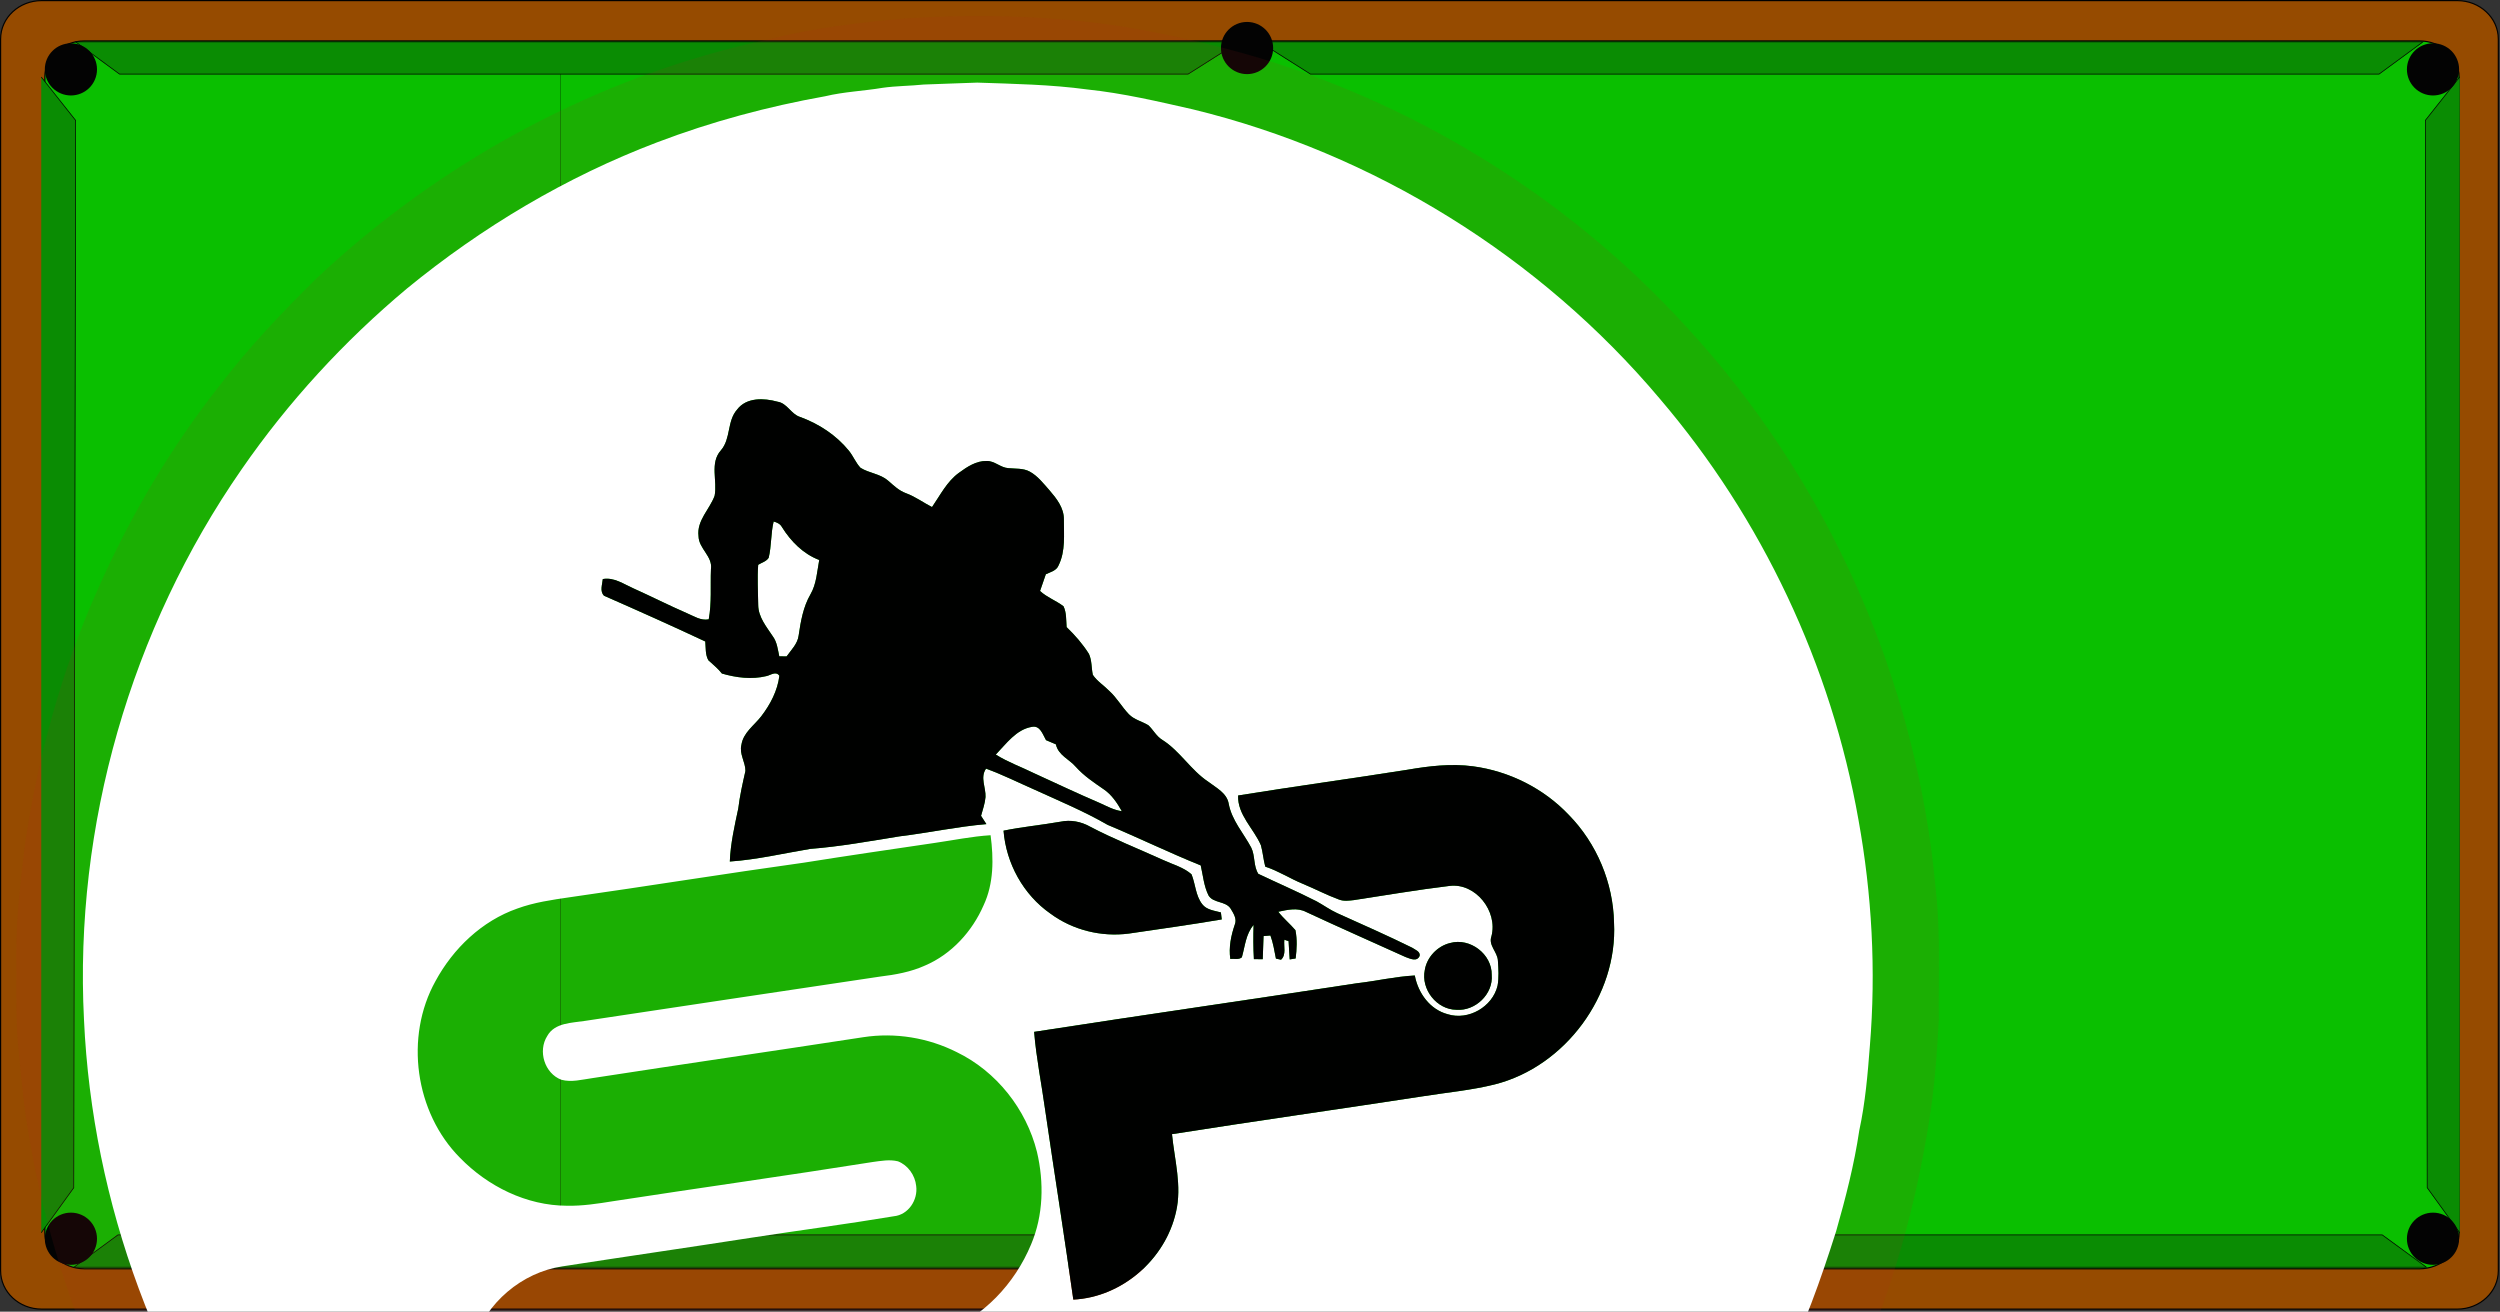 <?xml version="1.0"?>
<svg xmlns="http://www.w3.org/2000/svg" xmlns:xlink="http://www.w3.org/1999/xlink" id="SVGTable" class="table" version="1.1" x="0px" y="0px" owidth="1054" oheight="553" preserveAspectRatio="xMidYMid meet" viewBox="0 0 1054 553" enable-background="new 0 0 1054 553" xml:space="preserve" width="1054" height="553">
	<rect x="0" y="0" width="1054" height="553" fill="#333333" stroke="none"/>
	<path id="inner" fill="#964B00" stroke="#010101" stroke-width="0.5" stroke-miterlimit="10" d="M1053.296,535.719 c0,8.951-7.756,16.208-17.324,16.208H17.574c-9.568,0-17.324-7.257-17.324-16.208V16.458C0.25,7.507,8.006,0.25,17.574,0.25 h1018.398c9.568,0,17.324,7.257,17.324,16.208V535.719z"/>
	<path id="outer" class="cloth" fill="#0abf00" stroke="#010101" stroke-width="0.5" stroke-miterlimit="10" d="M1036.759,519.718 c0,8.399-7.496,15.209-16.746,15.209H35.644c-9.249,0-16.746-6.81-16.746-15.209V32.459c0-8.399,7.497-15.209,16.746-15.209h984.37 c9.25,0,16.746,6.81,16.746,15.209V519.718z"/>
	<polygon class="rail" fill="#0a8c03" stroke="#010101" stroke-width="0.3" stroke-miterlimit="10" points="31.875,17.642 50.397,31.25 500.897,31.25 522.397,17.642 "/>
	<polygon class="rail" fill="#0a8c03" stroke="#010101" stroke-width="0.3" stroke-miterlimit="10" points="1021.531,17.642 1003.007,31.25 552.507,31.25 531.007,17.642 "/>
	<polygon class="rail" fill="#0a8c03" stroke="#010101" stroke-width="0.3" stroke-miterlimit="10" points="31.179,534.249 49.702,520.641 500.202,520.641 521.702,534.249 "/>
	<polygon class="rail" fill="#0a8c03" stroke="#010101" stroke-width="0.3" stroke-miterlimit="10" points="1022.968,534.249 1004.365,520.641 551.905,520.641 530.312,534.249 "/>
	<polyline class="rail" fill="#0a8c03" stroke="#010101" stroke-width="0.3" stroke-miterlimit="10" points="17.397,519.718 31.099,500.75 31.875,50.75 17.397,32.459 "/>
	<polyline class="rail" fill="#0a8c03" stroke="#010101" stroke-width="0.3" stroke-miterlimit="10" points="1037.007,519.704 1023.306,500.736 1022.531,50.736 1037.007,32.445 "/>
	<circle class="pocket" id="pocket_5_" fill="#030303" cx="29.897" cy="29.25" r="11"/>
	<circle class="pocket" id="pocket_4_" fill="#030303" cx="525.759" cy="20.25" r="11"/>
	<circle class="pocket" id="pocket_3_" fill="#030303" cx="1025.759" cy="29.25" r="11"/>
	<circle class="pocket" id="pocket_2_" fill="#030303" cx="29.897" cy="522.25" r="11"/>
	<circle class="pocket" id="pocket_1_" fill="#030303" cx="525.759" cy="531.25" r="11"/>
	<circle class="pocket" id="pocket" fill="#030303" cx="1025.759" cy="522.25" r="11"/>
	<line class="balkline" id="line_2_" opacity="0.5" fill="none" stroke="#010101" stroke-width="0.25" stroke-miterlimit="10" enable-background="new    " x1="236.275" y1="519.718" x2="236.275" y2="31.25"/>
	<path class="balkline" opacity="0.5" fill="none" stroke="#010101" stroke-width="0.25" stroke-miterlimit="10" d="M236.275,327.81 c0,0-54.279-4.155-54.279-52.325s54.279-54.169,54.279-54.169"/>
	<g class="branding" opacity="0.1">
    <path fill="#b61c1c" opacity="1.00" d=" M 382.43 7.71 C 413.05 5.95 443.93 6.53 474.26 11.38 C 493.58 14.64 512.73 19.02 531.51 24.60 C 599.79 45.40 662.44 84.67 710.61 137.39 C 770.83 202.37 808.46 287.72 816.20 375.94 C 818.19 393.89 817.19 411.97 817.41 429.98 C 816.78 441.58 815.99 453.19 814.50 464.71 C 809.32 501.28 800.05 537.42 785.33 571.35 C 757.17 638.22 710.30 696.93 651.79 739.77 C 626.76 757.86 599.82 773.36 571.37 785.41 C 532.35 802.19 490.54 812.07 448.34 816.33 C 430.28 818.42 412.09 817.32 393.96 817.59 C 378.74 816.82 363.53 815.33 348.54 812.58 C 285.06 803.03 224.26 777.35 172.45 739.54 C 115.98 698.18 70.44 641.99 42.04 577.99 C 27.39 545.41 17.37 510.81 11.65 475.59 C 9.64 463.13 8.61 450.57 7.41 438.03 C 6.62 426.03 7.01 414.01 6.89 402.00 C 6.83 386.63 8.71 371.36 10.51 356.12 C 16.01 319.05 25.93 282.53 41.30 248.30 C 54.78 217.77 71.90 188.80 92.56 162.57 C 104.89 146.41 118.95 131.66 133.40 117.40 C 186.33 67.62 252.66 31.85 323.82 16.66 C 343.01 11.75 362.73 9.45 382.43 7.71 M 389.46 35.64 C 383.69 36.24 377.86 36.21 372.12 37.02 C 364.06 38.38 355.86 38.67 347.89 40.58 C 323.74 44.90 299.94 51.28 277.00 60.02 C 238.78 74.54 203.21 95.73 171.60 121.62 C 145.11 143.78 121.52 169.44 101.87 197.86 C 55.16 265.16 31.23 348.08 35.41 429.91 C 38.93 507.24 66.95 583.30 114.77 644.22 C 161.31 704.18 226.42 749.47 298.87 772.12 C 322.43 779.62 346.78 784.30 371.28 787.43 C 407.46 791.09 444.25 790.27 480.01 783.29 C 529.74 774.62 577.34 755.09 619.56 727.52 C 675.46 690.75 721.38 638.86 750.77 578.72 C 760.53 559.69 767.65 539.47 774.10 519.13 C 778.09 505.14 781.74 491.01 783.87 476.60 C 786.42 464.87 787.42 452.88 788.34 440.93 C 790.96 409.18 789.21 377.09 783.55 345.75 C 772.10 280.52 742.82 218.52 699.82 168.16 C 649.23 108.08 579.19 64.64 502.85 46.09 C 488.14 42.75 473.39 39.28 458.36 37.71 C 443.00 35.63 427.47 35.36 412.00 34.83 C 404.48 35.15 396.97 35.30 389.46 35.64 Z"/>
<path fill="#b61c1c" opacity="1.00" d=" M 394.25 355.35 C 402.03 354.22 409.77 352.62 417.63 352.13 C 418.95 362.00 419.00 372.48 414.68 381.68 C 409.87 392.71 401.19 402.27 390.04 407.05 C 384.04 409.78 377.50 410.94 371.00 411.73 C 329.58 417.94 288.16 424.11 246.74 430.39 C 241.16 431.28 233.89 431.11 230.73 436.75 C 226.67 443.09 229.58 452.55 236.67 455.23 C 240.96 456.40 245.42 455.13 249.72 454.54 C 287.79 448.66 325.91 443.13 363.98 437.28 C 377.38 435.22 391.29 437.50 403.39 443.59 C 420.13 451.71 432.69 467.63 437.18 485.63 C 440.21 498.49 439.91 512.41 434.69 524.68 C 427.83 541.17 414.56 555.43 397.59 561.60 C 389.42 564.79 380.61 565.44 372.06 566.96 C 325.56 573.82 279.12 580.95 232.62 587.74 C 220.90 589.41 209.25 591.63 197.48 592.84 C 196.41 583.75 196.23 574.27 199.62 565.61 C 205.06 549.27 219.98 536.46 237.06 533.91 C 263.61 529.79 290.21 525.95 316.77 521.82 C 336.77 518.73 356.84 516.12 376.80 512.78 C 382.96 512.19 387.07 505.90 386.26 499.99 C 385.81 495.52 382.80 491.24 378.57 489.61 C 375.05 488.74 371.39 489.44 367.87 489.91 C 331.41 495.71 294.86 500.82 258.38 506.44 C 251.98 507.47 245.52 508.48 239.01 508.34 C 221.98 508.29 205.64 500.17 193.90 488.09 C 174.94 468.99 170.52 437.15 183.61 413.62 C 191.06 399.87 203.18 388.25 218.09 383.04 C 225.18 380.45 232.69 379.37 240.13 378.29 C 273.10 373.60 305.98 368.28 338.98 363.69 C 357.38 360.75 375.82 358.08 394.25 355.35 Z"/>
</g>
<g id="#ffffffff">
<path fill="#ffffff" opacity="1.00" d=" M 389.46 35.64 C 396.97 35.30 404.48 35.15 412.00 34.83 C 427.47 35.36 443.00 35.63 458.36 37.71 C 473.39 39.28 488.14 42.75 502.85 46.09 C 579.19 64.64 649.23 108.08 699.82 168.16 C 742.82 218.52 772.10 280.52 783.55 345.75 C 789.21 377.09 790.96 409.18 788.34 440.93 C 787.42 452.88 786.42 464.87 783.87 476.60 C 781.74 491.01 778.09 505.14 774.10 519.13 C 767.65 539.47 760.53 559.69 750.77 578.72 C 721.38 638.86 675.46 690.75 619.56 727.52 C 577.34 755.09 529.74 774.62 480.01 783.29 C 444.25 790.27 407.46 791.09 371.28 787.43 C 346.78 784.30 322.43 779.62 298.87 772.12 C 226.42 749.47 161.31 704.18 114.77 644.22 C 66.95 583.30 38.93 507.24 35.41 429.91 C 31.23 348.08 55.16 265.16 101.87 197.86 C 121.52 169.44 145.11 143.78 171.60 121.62 C 203.21 95.73 238.78 74.54 277.00 60.02 C 299.94 51.28 323.74 44.90 347.89 40.58 C 355.86 38.67 364.06 38.38 372.12 37.02 C 377.86 36.21 383.69 36.24 389.46 35.64 M 310.74 172.70 C 306.45 177.58 308.19 184.97 303.95 189.84 C 299.13 195.20 302.54 202.70 301.28 209.04 C 299.18 214.77 293.69 219.44 294.50 226.03 C 294.58 231.33 300.55 234.52 299.74 239.98 C 299.45 247.02 300.10 254.15 298.80 261.12 C 295.46 261.77 292.55 259.76 289.61 258.53 C 282.00 255.22 274.60 251.45 267.03 248.05 C 262.92 246.25 258.88 243.28 254.14 244.13 C 253.95 246.42 252.77 249.28 254.67 251.17 C 268.95 257.44 283.22 263.82 297.35 270.45 C 297.59 273.09 297.31 275.95 298.63 278.34 C 300.58 280.17 302.70 281.83 304.36 283.96 C 310.44 285.72 316.88 286.55 323.12 285.04 C 324.97 284.63 327.13 282.79 328.59 284.90 C 327.82 291.19 324.76 297.01 320.95 301.98 C 317.97 305.85 313.35 308.86 312.58 314.04 C 311.60 317.86 314.30 321.30 314.28 325.02 C 313.09 330.26 311.90 335.51 311.26 340.85 C 309.69 348.23 307.99 355.65 307.69 363.22 C 319.14 362.43 330.31 359.78 341.60 357.89 C 354.19 356.92 366.65 354.63 379.12 352.62 C 391.40 351.13 403.52 348.50 415.86 347.45 C 415.11 346.28 414.36 345.12 413.61 343.96 C 414.32 341.34 415.26 338.75 415.49 336.03 C 415.68 332.01 413.13 327.76 415.71 324.06 C 422.69 326.59 429.34 329.93 436.13 332.91 C 446.51 337.65 457.08 342.05 466.98 347.76 C 480.15 353.26 492.99 359.53 506.23 364.86 C 507.20 369.11 507.55 373.60 509.53 377.54 C 511.55 380.85 516.67 379.81 518.81 383.03 C 519.99 385.01 521.59 387.36 520.61 389.75 C 519.01 394.43 517.98 399.34 518.70 404.31 C 520.27 404.07 522.25 404.75 523.57 403.59 C 524.90 398.94 525.21 393.79 528.51 389.96 C 528.37 394.76 528.36 399.56 528.64 404.36 C 529.57 404.37 531.44 404.40 532.37 404.41 C 532.47 401.15 532.58 397.90 532.71 394.65 C 533.67 394.56 534.64 394.48 535.61 394.40 C 536.77 397.54 537.28 400.86 537.93 404.14 C 538.47 404.26 539.54 404.50 540.08 404.62 C 542.40 402.52 541.14 398.95 541.48 396.19 C 541.93 396.34 542.82 396.64 543.27 396.79 C 543.43 399.36 543.54 401.92 543.74 404.49 C 544.36 404.39 545.61 404.19 546.24 404.09 C 546.73 400.15 546.94 396.06 546.15 392.16 C 543.86 389.46 541.08 387.21 538.92 384.39 C 542.74 383.58 546.93 382.55 550.61 384.46 C 564.52 390.95 578.57 397.14 592.55 403.47 C 594.50 404.15 597.37 405.66 598.52 403.00 C 598.88 401.14 596.56 400.39 595.34 399.54 C 584.96 394.42 574.35 389.76 563.80 385.00 C 560.75 383.61 558.04 381.63 555.12 380.03 C 547.04 375.91 538.70 372.31 530.52 368.43 C 528.39 365.14 529.23 360.83 527.52 357.36 C 524.27 351.26 519.34 345.88 518.03 338.90 C 517.29 334.33 512.71 332.13 509.39 329.57 C 502.05 324.69 497.51 316.67 490.06 311.95 C 487.56 310.45 486.25 307.76 484.20 305.80 C 481.50 304.12 478.17 303.46 475.91 301.10 C 472.96 298.01 470.86 294.20 467.69 291.31 C 465.43 288.99 462.55 287.23 460.73 284.51 C 460.11 281.59 460.37 278.45 459.10 275.70 C 456.49 271.53 453.21 267.80 449.68 264.38 C 449.45 261.45 449.68 258.34 448.38 255.61 C 445.25 253.21 441.41 251.87 438.48 249.16 C 439.28 246.80 440.10 244.45 440.92 242.10 C 442.91 241.16 445.47 240.59 446.33 238.29 C 449.27 232.31 448.50 225.41 448.53 218.96 C 448.57 214.08 445.40 210.11 442.38 206.61 C 439.88 203.82 437.53 200.70 434.19 198.86 C 431.40 197.31 428.13 197.68 425.08 197.37 C 421.81 197.16 419.34 194.29 416.01 194.35 C 411.61 194.24 407.74 196.81 404.33 199.31 C 399.23 202.97 396.43 208.74 392.94 213.78 C 389.26 211.90 385.92 209.39 382.02 207.96 C 379.02 206.90 376.74 204.65 374.39 202.62 C 371.08 199.74 366.41 199.51 362.78 197.22 C 360.79 195.10 359.74 192.31 357.92 190.06 C 352.56 183.45 345.21 178.65 337.25 175.77 C 333.47 174.55 331.89 169.99 327.81 169.36 C 322.10 167.78 314.70 167.45 310.74 172.70 M 593.25 324.55 C 569.52 328.30 545.70 331.55 521.99 335.38 C 521.71 343.59 528.58 349.30 531.60 356.36 C 532.42 359.32 532.64 362.41 533.44 365.38 C 539.01 367.19 543.93 370.45 549.35 372.65 C 554.46 374.77 559.37 377.37 564.58 379.27 C 566.55 380.02 568.69 379.71 570.74 379.49 C 584.16 377.44 597.56 375.14 611.05 373.51 C 622.15 372.08 631.58 384.22 628.80 394.72 C 627.39 398.59 631.39 401.35 631.52 405.06 C 631.76 408.56 632.00 412.12 631.37 415.59 C 629.25 424.47 619.10 430.34 610.35 427.60 C 602.84 425.62 597.86 418.66 596.48 411.27 C 588.26 411.70 580.22 413.62 572.06 414.54 C 526.73 421.51 481.32 428.00 435.99 435.03 C 436.90 446.13 439.14 457.07 440.66 468.09 C 444.53 494.71 448.77 521.27 452.51 547.91 C 473.07 546.89 491.35 530.89 495.81 510.93 C 498.36 500.01 495.18 489.03 494.11 478.16 C 529.36 472.60 564.70 467.61 599.98 462.18 C 610.08 460.57 620.33 459.66 630.28 457.16 C 659.94 449.61 682.07 419.59 680.47 389.02 C 680.14 372.18 673.20 355.62 661.42 343.58 C 650.83 332.39 636.30 325.12 621.06 323.08 C 611.78 321.83 602.41 322.97 593.25 324.55 M 423.09 350.21 C 424.19 364.02 431.44 377.21 442.84 385.16 C 452.26 392.13 464.32 395.11 475.93 393.59 C 488.99 391.66 502.07 389.85 515.09 387.63 C 514.97 386.64 514.85 385.66 514.73 384.68 C 511.98 383.92 508.71 383.64 506.85 381.20 C 504.04 377.58 504.02 372.74 502.35 368.62 C 498.95 365.60 494.38 364.45 490.34 362.56 C 480.06 357.88 469.54 353.76 459.53 348.49 C 455.74 346.36 451.34 345.53 447.06 346.44 C 439.09 347.84 431.02 348.59 423.09 350.21 M 394.25 355.35 C 375.82 358.08 357.38 360.75 338.98 363.69 C 305.98 368.28 273.10 373.60 240.13 378.29 C 232.69 379.37 225.18 380.45 218.09 383.04 C 203.18 388.25 191.06 399.87 183.61 413.62 C 170.52 437.15 174.94 468.99 193.90 488.09 C 205.64 500.17 221.98 508.29 239.01 508.34 C 245.52 508.48 251.98 507.47 258.38 506.44 C 294.86 500.82 331.41 495.71 367.87 489.91 C 371.39 489.44 375.05 488.74 378.57 489.61 C 382.80 491.24 385.81 495.52 386.26 499.99 C 387.07 505.90 382.96 512.19 376.80 512.78 C 356.84 516.12 336.77 518.73 316.77 521.82 C 290.21 525.95 263.61 529.79 237.06 533.91 C 219.98 536.46 205.06 549.27 199.62 565.61 C 196.23 574.27 196.41 583.75 197.48 592.84 C 209.25 591.63 220.90 589.41 232.62 587.74 C 279.12 580.95 325.56 573.82 372.06 566.96 C 380.61 565.44 389.42 564.79 397.59 561.60 C 414.56 555.43 427.83 541.17 434.69 524.68 C 439.91 512.41 440.21 498.49 437.18 485.63 C 432.69 467.63 420.13 451.71 403.39 443.59 C 391.29 437.50 377.38 435.22 363.98 437.28 C 325.91 443.13 287.79 448.66 249.72 454.54 C 245.42 455.13 240.96 456.40 236.67 455.23 C 229.58 452.55 226.67 443.09 230.73 436.75 C 233.89 431.11 241.16 431.28 246.74 430.39 C 288.16 424.11 329.58 417.94 371.00 411.73 C 377.50 410.94 384.04 409.78 390.04 407.05 C 401.19 402.27 409.87 392.71 414.68 381.68 C 419.00 372.48 418.95 362.00 417.63 352.13 C 409.77 352.62 402.03 354.22 394.25 355.35 M 611.39 397.57 C 606.03 398.85 601.57 403.52 600.69 408.99 C 599.02 417.09 605.70 425.64 614.01 425.72 C 621.98 426.35 629.62 419.09 628.90 411.02 C 629.06 402.30 619.79 395.23 611.39 397.57 Z"/>
<path fill="#ffffff" opacity="1.00" d=" M 326.16 219.87 C 327.60 220.25 328.99 220.89 329.71 222.28 C 333.46 228.27 338.68 233.56 345.39 236.09 C 344.46 240.96 344.26 246.17 341.70 250.56 C 338.62 255.86 337.58 262.00 336.70 267.99 C 336.25 271.46 333.58 274.00 331.64 276.73 C 330.61 276.73 329.57 276.72 328.54 276.72 C 327.91 273.81 327.62 270.68 325.78 268.23 C 323.12 264.21 319.69 260.13 319.66 255.06 C 319.60 249.41 319.22 243.76 319.65 238.12 C 321.12 237.19 323.09 236.71 324.07 235.17 C 325.29 230.16 324.95 224.89 326.16 219.87 Z"/>
<path fill="#ffffff" opacity="1.00" d=" M 419.82 318.12 C 424.23 313.60 428.40 307.55 435.03 306.44 C 438.57 305.73 439.61 309.66 441.00 312.04 C 442.39 312.63 443.78 313.23 445.17 313.82 C 446.16 318.42 450.84 320.10 453.63 323.37 C 456.98 327.11 461.18 329.90 465.28 332.73 C 468.68 335.01 470.98 338.49 472.97 342.00 C 469.59 341.56 466.62 339.86 463.56 338.50 C 454.31 334.53 445.21 330.24 436.06 326.04 C 430.66 323.37 424.93 321.35 419.82 318.12 Z"/>
</g>
<g id="#000100ff">
<path fill="#000100" opacity="1.00" d=" M 310.74 172.70 C 314.70 167.45 322.10 167.78 327.81 169.36 C 331.89 169.99 333.47 174.55 337.25 175.77 C 345.21 178.65 352.56 183.45 357.92 190.06 C 359.74 192.31 360.79 195.10 362.78 197.22 C 366.41 199.51 371.08 199.74 374.39 202.62 C 376.74 204.65 379.02 206.90 382.02 207.96 C 385.92 209.39 389.26 211.90 392.94 213.78 C 396.43 208.74 399.23 202.97 404.33 199.31 C 407.74 196.81 411.61 194.24 416.01 194.35 C 419.34 194.29 421.81 197.16 425.08 197.37 C 428.13 197.68 431.40 197.31 434.19 198.86 C 437.53 200.70 439.88 203.82 442.38 206.61 C 445.40 210.11 448.57 214.08 448.53 218.96 C 448.50 225.41 449.27 232.31 446.33 238.29 C 445.47 240.59 442.91 241.16 440.92 242.10 C 440.10 244.45 439.28 246.80 438.48 249.16 C 441.41 251.87 445.25 253.21 448.38 255.61 C 449.68 258.34 449.45 261.45 449.68 264.38 C 453.21 267.80 456.49 271.53 459.10 275.70 C 460.37 278.45 460.11 281.59 460.73 284.51 C 462.55 287.23 465.43 288.99 467.69 291.31 C 470.86 294.20 472.96 298.01 475.91 301.10 C 478.17 303.46 481.50 304.12 484.20 305.80 C 486.25 307.76 487.56 310.45 490.06 311.95 C 497.51 316.67 502.05 324.69 509.39 329.57 C 512.71 332.13 517.29 334.33 518.03 338.90 C 519.34 345.88 524.27 351.26 527.52 357.36 C 529.23 360.83 528.39 365.14 530.52 368.43 C 538.70 372.31 547.04 375.91 555.12 380.03 C 558.04 381.63 560.75 383.61 563.80 385.00 C 574.35 389.76 584.96 394.42 595.34 399.54 C 596.56 400.39 598.88 401.14 598.52 403.00 C 597.37 405.66 594.50 404.15 592.55 403.47 C 578.57 397.14 564.52 390.95 550.61 384.46 C 546.93 382.55 542.74 383.58 538.92 384.39 C 541.08 387.21 543.86 389.46 546.15 392.16 C 546.94 396.06 546.73 400.15 546.24 404.09 C 545.61 404.19 544.36 404.39 543.74 404.49 C 543.54 401.92 543.43 399.36 543.27 396.79 C 542.82 396.64 541.93 396.34 541.48 396.19 C 541.14 398.95 542.40 402.52 540.08 404.62 C 539.54 404.50 538.47 404.26 537.93 404.14 C 537.28 400.86 536.77 397.54 535.61 394.40 C 534.64 394.48 533.67 394.56 532.71 394.65 C 532.58 397.90 532.47 401.15 532.37 404.41 C 531.44 404.40 529.57 404.37 528.64 404.36 C 528.36 399.56 528.37 394.76 528.51 389.96 C 525.21 393.79 524.90 398.94 523.57 403.59 C 522.25 404.75 520.27 404.07 518.70 404.31 C 517.98 399.34 519.01 394.43 520.61 389.75 C 521.59 387.36 519.99 385.01 518.81 383.03 C 516.67 379.81 511.55 380.85 509.53 377.54 C 507.55 373.60 507.20 369.11 506.23 364.86 C 492.99 359.53 480.15 353.26 466.98 347.76 C 457.08 342.05 446.51 337.65 436.13 332.91 C 429.34 329.93 422.69 326.59 415.71 324.06 C 413.13 327.76 415.68 332.01 415.49 336.03 C 415.26 338.75 414.32 341.34 413.61 343.96 C 414.36 345.12 415.11 346.28 415.86 347.45 C 403.52 348.50 391.40 351.13 379.12 352.62 C 366.65 354.63 354.19 356.92 341.60 357.89 C 330.31 359.78 319.14 362.43 307.69 363.22 C 307.99 355.65 309.69 348.23 311.26 340.85 C 311.90 335.51 313.09 330.26 314.28 325.02 C 314.30 321.30 311.60 317.86 312.58 314.04 C 313.35 308.86 317.97 305.85 320.95 301.98 C 324.76 297.01 327.82 291.19 328.59 284.90 C 327.13 282.79 324.97 284.63 323.12 285.04 C 316.88 286.55 310.44 285.72 304.36 283.96 C 302.70 281.83 300.58 280.17 298.63 278.34 C 297.31 275.95 297.59 273.09 297.35 270.45 C 283.22 263.82 268.95 257.44 254.67 251.17 C 252.77 249.28 253.95 246.42 254.14 244.13 C 258.88 243.28 262.92 246.25 267.03 248.05 C 274.60 251.45 282.00 255.22 289.61 258.53 C 292.55 259.76 295.46 261.77 298.80 261.12 C 300.10 254.15 299.45 247.02 299.74 239.98 C 300.55 234.52 294.58 231.33 294.50 226.03 C 293.69 219.44 299.18 214.77 301.28 209.04 C 302.54 202.70 299.13 195.20 303.95 189.84 C 308.19 184.97 306.45 177.58 310.74 172.70 M 326.16 219.87 C 324.95 224.89 325.29 230.16 324.07 235.17 C 323.09 236.71 321.12 237.19 319.65 238.12 C 319.22 243.76 319.60 249.41 319.66 255.06 C 319.69 260.13 323.12 264.21 325.78 268.23 C 327.62 270.68 327.91 273.81 328.54 276.72 C 329.57 276.72 330.61 276.73 331.64 276.73 C 333.58 274.00 336.25 271.46 336.70 267.99 C 337.58 262.00 338.62 255.86 341.70 250.56 C 344.26 246.17 344.46 240.96 345.39 236.09 C 338.68 233.56 333.46 228.27 329.71 222.28 C 328.99 220.89 327.60 220.25 326.16 219.87 M 419.82 318.12 C 424.93 321.35 430.66 323.37 436.06 326.04 C 445.21 330.24 454.31 334.53 463.56 338.50 C 466.62 339.86 469.59 341.56 472.97 342.00 C 470.98 338.49 468.68 335.01 465.28 332.73 C 461.18 329.90 456.98 327.11 453.63 323.37 C 450.84 320.10 446.16 318.42 445.17 313.82 C 443.78 313.23 442.39 312.63 441.00 312.04 C 439.61 309.66 438.57 305.73 435.03 306.44 C 428.40 307.55 424.23 313.60 419.82 318.12 Z"/>
<path fill="#000100" opacity="1.00" d=" M 593.25 324.55 C 602.41 322.97 611.78 321.83 621.06 323.08 C 636.30 325.12 650.83 332.39 661.42 343.58 C 673.20 355.62 680.14 372.18 680.47 389.02 C 682.07 419.59 659.94 449.61 630.28 457.16 C 620.33 459.66 610.08 460.57 599.98 462.18 C 564.70 467.61 529.36 472.60 494.11 478.16 C 495.18 489.03 498.36 500.01 495.81 510.93 C 491.35 530.89 473.07 546.89 452.51 547.91 C 448.77 521.27 444.53 494.71 440.66 468.09 C 439.14 457.07 436.90 446.13 435.99 435.03 C 481.32 428.00 526.73 421.51 572.06 414.54 C 580.22 413.62 588.26 411.70 596.48 411.27 C 597.86 418.66 602.84 425.62 610.35 427.60 C 619.10 430.34 629.25 424.47 631.37 415.59 C 632.00 412.12 631.76 408.56 631.52 405.06 C 631.39 401.35 627.39 398.59 628.80 394.72 C 631.58 384.22 622.15 372.08 611.05 373.51 C 597.56 375.14 584.16 377.44 570.74 379.49 C 568.69 379.71 566.55 380.02 564.58 379.27 C 559.37 377.37 554.46 374.77 549.35 372.65 C 543.93 370.45 539.01 367.19 533.44 365.38 C 532.64 362.41 532.42 359.32 531.60 356.36 C 528.58 349.30 521.71 343.59 521.99 335.38 C 545.70 331.55 569.52 328.30 593.25 324.55 Z"/>
<path fill="#000100" opacity="1.00" d=" M 423.09 350.21 C 431.02 348.59 439.09 347.84 447.06 346.44 C 451.34 345.53 455.74 346.36 459.53 348.49 C 469.54 353.76 480.06 357.88 490.34 362.56 C 494.38 364.45 498.95 365.60 502.35 368.62 C 504.02 372.74 504.04 377.58 506.85 381.20 C 508.71 383.64 511.98 383.92 514.73 384.68 C 514.85 385.66 514.97 386.64 515.09 387.63 C 502.07 389.85 488.99 391.66 475.93 393.59 C 464.32 395.11 452.26 392.13 442.84 385.16 C 431.44 377.21 424.19 364.02 423.09 350.21 Z"/>
<path fill="#000100" opacity="1.00" d=" M 611.39 397.57 C 619.79 395.23 629.06 402.30 628.90 411.02 C 629.62 419.09 621.98 426.35 614.01 425.72 C 605.70 425.64 599.02 417.09 600.69 408.99 C 601.57 403.52 606.03 398.85 611.39 397.57 Z"/>
	</g>

    <!-- Editable Groups -->
    <g class="shapes"/>
    <g class="lines"/>
    <g class="balls"/>
    <g class="text"/>
    <g class="cues"/>
</svg>
